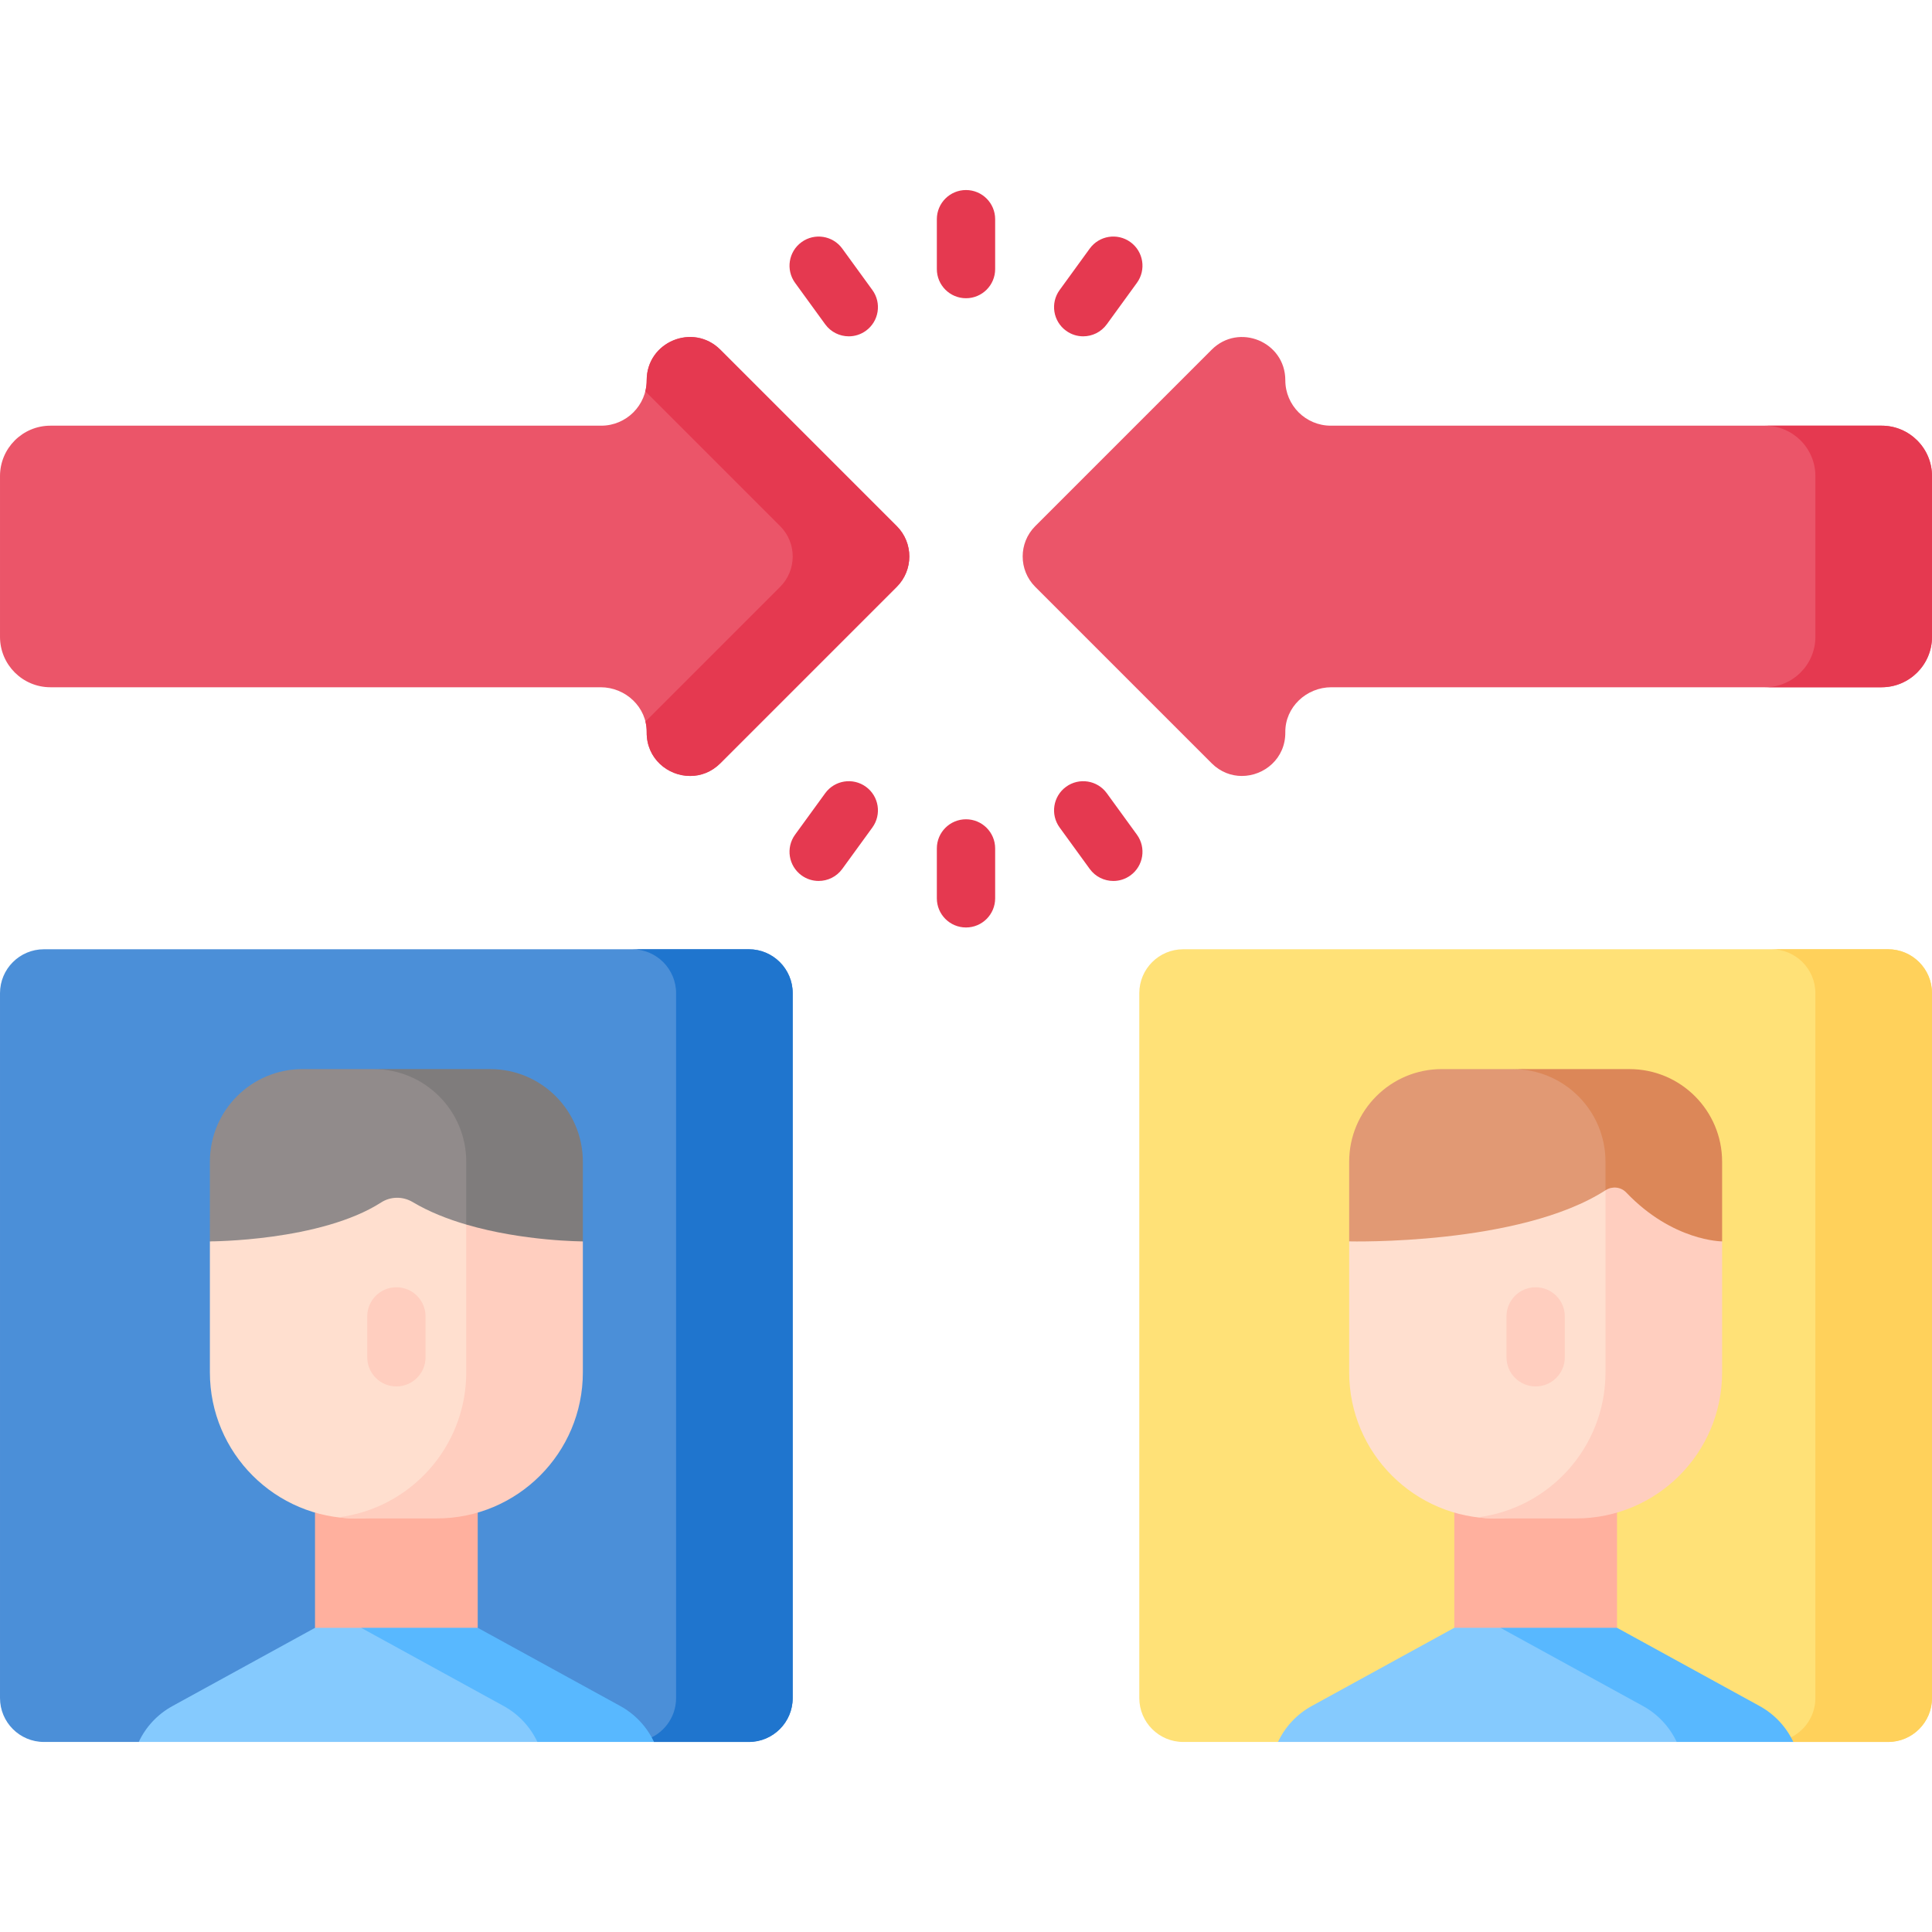 <svg id="Capa_1" enable-background="new 0 0 512 512" height="512" viewBox="0 0 512 512" width="512" xmlns="http://www.w3.org/2000/svg"><g><path d="m182.896 205.638c-5.92 0-11.589-4.622-11.517-11.588.069-6.631-5.577-11.921-12.209-11.921h-145.808c-7.38 0-13.362-5.982-13.362-13.362v-42.597c0-7.38 5.982-13.362 13.362-13.362h145.963c3.327 0 6.336-1.35 8.52-3.523 2.184-2.184 3.533-5.192 3.533-8.52 0-10.189 12.311-15.288 19.522-8.087l46.75 46.75c4.44 4.44 4.44 11.641 0 16.091l-46.75 46.75c-2.328 2.328-5.192 3.369-8.004 3.369z" fill="#eb5569"/><path d="m237.652 155.52-46.75 46.75c-2.328 2.328-5.192 3.369-8.005 3.369-5.924 0-11.59-4.625-11.517-11.59.01-.979-.103-1.926-.33-2.833l35.696-35.696c4.44-4.45 4.44-11.651 0-16.091l-35.727-35.727c.237-.938.361-1.916.361-2.936 0-10.188 12.311-15.288 19.522-8.087l46.75 46.75c4.441 4.439 4.441 11.64 0 16.091z" fill="#e53950"/><path d="m329.104 205.638c5.92 0 11.589-4.622 11.517-11.588-.069-6.631 5.577-11.921 12.209-11.921h145.809c7.38 0 13.362-5.982 13.362-13.362v-42.597c0-7.38-5.982-13.362-13.362-13.362h-145.964c-3.327 0-6.336-1.35-8.52-3.523-2.184-2.184-3.533-5.192-3.533-8.52 0-10.189-12.311-15.288-19.522-8.087l-46.75 46.75c-4.44 4.44-4.44 11.641 0 16.091l46.75 46.75c2.328 2.328 5.192 3.369 8.004 3.369z" fill="#eb5569"/><path d="m512 126.17v42.598c0 7.376-5.985 13.361-13.361 13.361h-30.905c7.376 0 13.361-5.985 13.361-13.361v-42.598c0-7.376-5.985-13.361-13.361-13.361h30.905c7.376-.001 13.361 5.985 13.361 13.361z" fill="#e53950"/><g><g><path d="m224.943 89.129c-2.389 0-4.745-1.105-6.257-3.185l-7.98-10.982c-2.509-3.453-1.743-8.285 1.709-10.793 3.453-2.509 8.284-1.743 10.792 1.708l7.98 10.982c2.509 3.453 1.743 8.285-1.709 10.793-1.371.997-2.961 1.477-4.535 1.477z" fill="#e53950"/></g><g><path d="m256 79.034c-4.267 0-7.726-3.459-7.726-7.726v-13.22c0-4.268 3.459-7.726 7.726-7.726 4.268 0 7.726 3.459 7.726 7.726v13.219c0 4.268-3.458 7.727-7.726 7.727z" fill="#e53950"/></g><g><path d="m287.057 89.129c-1.574 0-3.163-.48-4.534-1.476-3.453-2.508-4.218-7.34-1.711-10.792l7.98-10.986c2.508-3.454 7.339-4.219 10.792-1.711s4.218 7.34 1.711 10.792l-7.98 10.986c-1.512 2.081-3.868 3.187-6.258 3.187z" fill="#e53950"/></g></g><g><g><path d="m216.95 233.461c-1.575 0-3.164-.48-4.536-1.477-3.452-2.509-4.216-7.341-1.708-10.793l7.98-10.981c2.51-3.452 7.341-4.217 10.793-1.708s4.216 7.341 1.708 10.793l-7.98 10.981c-1.512 2.08-3.868 3.185-6.257 3.185z" fill="#e53950"/></g><g><path d="m256 245.791c-4.267 0-7.726-3.459-7.726-7.726v-13.219c0-4.268 3.459-7.726 7.726-7.726 4.268 0 7.726 3.459 7.726 7.726v13.219c0 4.267-3.458 7.726-7.726 7.726z" fill="#e53950"/></g><g><path d="m295.049 233.465c-2.389 0-4.745-1.105-6.258-3.186l-7.98-10.985c-2.507-3.453-1.741-8.285 1.71-10.793 3.453-2.506 8.286-1.741 10.793 1.71l7.98 10.985c2.507 3.453 1.741 8.285-1.71 10.793-1.371.996-2.96 1.476-4.535 1.476z" fill="#e53950"/></g></g><g><path d="m210.075 263.204v186.792c0 6.428-5.213 11.641-11.641 11.641h-25.105l-2.555-.464-64.778-11.651-69.228 12.115h-25.127c-6.428.001-11.641-5.212-11.641-11.64v-186.793c0-6.428 5.213-11.641 11.641-11.641h186.792c6.429 0 11.642 5.213 11.642 11.641z" fill="#4b8fd8"/><path d="m210.075 263.204v186.792c0 6.428-5.213 11.641-11.641 11.641h-25.105l-2.555-.464c4.852-1.401 8.396-5.872 8.396-11.177v-186.792c0-6.428-5.213-11.641-11.641-11.641h30.905c6.428 0 11.641 5.213 11.641 11.641z" fill="#1f75ce"/><path d="m126.6 378.579.001-.002h-43.12v59.735l22.518-.004h20.604v-59.729z" fill="#ffb09e"/><path d="m142.423 461.638h-105.656c1.854-3.966 4.955-7.335 8.942-9.519l37.777-20.727h12.228l57.439 23.743c1.268.69-10.73 6.503-10.73 6.503z" fill="#85cafe"/><path d="m173.328 461.638h-30.905c-1.875-3.976-4.965-7.345-8.952-9.529l-37.756-20.717-.021-.01h30.905l37.777 20.727c1.267.69 2.442 1.514 3.513 2.421 1.082.917 2.06 1.937 2.926 3.039.711.917 1.36 1.885 1.916 2.905.205.381.401.762.597 1.164z" fill="#58b8ff"/><path d="m94.341 402.4c21.384 0 38.719-17.334 38.719-38.718l.377-41.387-28.395-9.028-49.419 15.713v34.703c0 21.383 17.335 38.717 38.718 38.717z" fill="#ffdfcf"/><path d="m154.463 328.979v34.707c0 21.376-17.338 38.714-38.724 38.714h-21.397c-1.607 0-3.194-.103-4.749-.288 19.141-2.349 33.965-18.657 33.965-38.426v-44.535z" fill="#ffcebf"/><path d="m55.623 328.98s29.328 0 45.397-10.327c2.519-1.619 5.768-1.634 8.337-.098 4.301 2.571 9.224 4.505 14.2 5.964l10.839-16.645c0-13.56-18.096-24.552-35.398-24.552l-18.823-.003c-13.56 0-24.552 10.992-24.552 24.552z" fill="#918b8b"/><path d="m154.463 307.871v21.108s-15.7 0-30.905-4.461v-16.648c0-13.557-10.992-24.549-24.559-24.549h30.905c13.567.001 24.559 10.993 24.559 24.55z" fill="#7f7c7c"/><path d="m105.048 367.418c-4.267 0-7.726-3.459-7.726-7.726v-10.829c0-4.267 3.459-7.726 7.726-7.726s7.726 3.459 7.726 7.726v10.829c0 4.266-3.459 7.726-7.726 7.726z" fill="#ffcebf"/></g><g><path d="m512 263.204v186.792c0 6.428-5.213 11.641-11.641 11.641h-25.106l-2.524-.474-64.809-12.022-69.238 12.496h-25.116c-6.428 0-11.641-5.213-11.641-11.641v-186.792c0-6.428 5.213-11.641 11.641-11.641h186.792c6.429 0 11.642 5.213 11.642 11.641z" fill="#ffe177"/><path d="m512 263.204v186.792c0 6.428-5.213 11.641-11.641 11.641h-25.106l-2.524-.474c4.832-1.411 8.365-5.872 8.365-11.167v-186.792c0-6.428-5.213-11.641-11.641-11.641h30.905c6.429 0 11.642 5.213 11.642 11.641z" fill="#ffd15b"/><path d="m428.523 378.573.001-.002h-43.12v57.94l22.518-.003h20.604v-57.935z" fill="#ffb09e"/><path d="m444.348 461.638h-105.666c1.865-3.976 4.955-7.345 8.942-9.529l37.777-20.727h12.218l56.808 21.24z" fill="#85cafe"/><path d="m475.253 461.638h-30.905c-1.875-3.976-4.965-7.345-8.952-9.529l-37.777-20.727h30.905l37.777 20.727c3.987 2.184 7.077 5.552 8.952 9.529z" fill="#58b8ff"/><path d="m396.267 402.4h-.003c-21.383 0-38.718-17.335-38.718-38.718v-34.702l49.418-35.003 29.285 16.129-1.265 53.576c.001 21.384-17.334 38.718-38.717 38.718z" fill="#ffdfcf"/><path d="m456.378 328.979v34.707c0 21.376-17.328 38.714-38.714 38.714h-21.397c-1.607 0-3.194-.103-4.749-.288 19.141-2.349 33.955-18.657 33.955-38.426v-56.598z" fill="#ffcebf"/><path d="m425.546 315.388c-22.804 14.739-68 13.591-68 13.591v-21.109c0-13.56 10.992-24.552 24.552-24.552l18.825.003c13.56 0 35.326 3.75 35.326 17.309z" fill="#e19974"/><path d="m456.378 307.871v21.108c-.077 0-13.074-.018-25.414-12.961-1.428-1.497-3.714-1.717-5.459-.606l-.032.02v-7.561c0-13.557-10.992-24.549-24.549-24.549h30.905c13.558 0 24.549 10.991 24.549 24.549z" fill="#dc8758"/><path d="m406.962 367.418c-4.267 0-7.726-3.459-7.726-7.726v-10.829c0-4.267 3.459-7.726 7.726-7.726s7.726 3.459 7.726 7.726v10.829c.001 4.266-3.459 7.726-7.726 7.726z" fill="#ffcebf"/></g></g></svg>